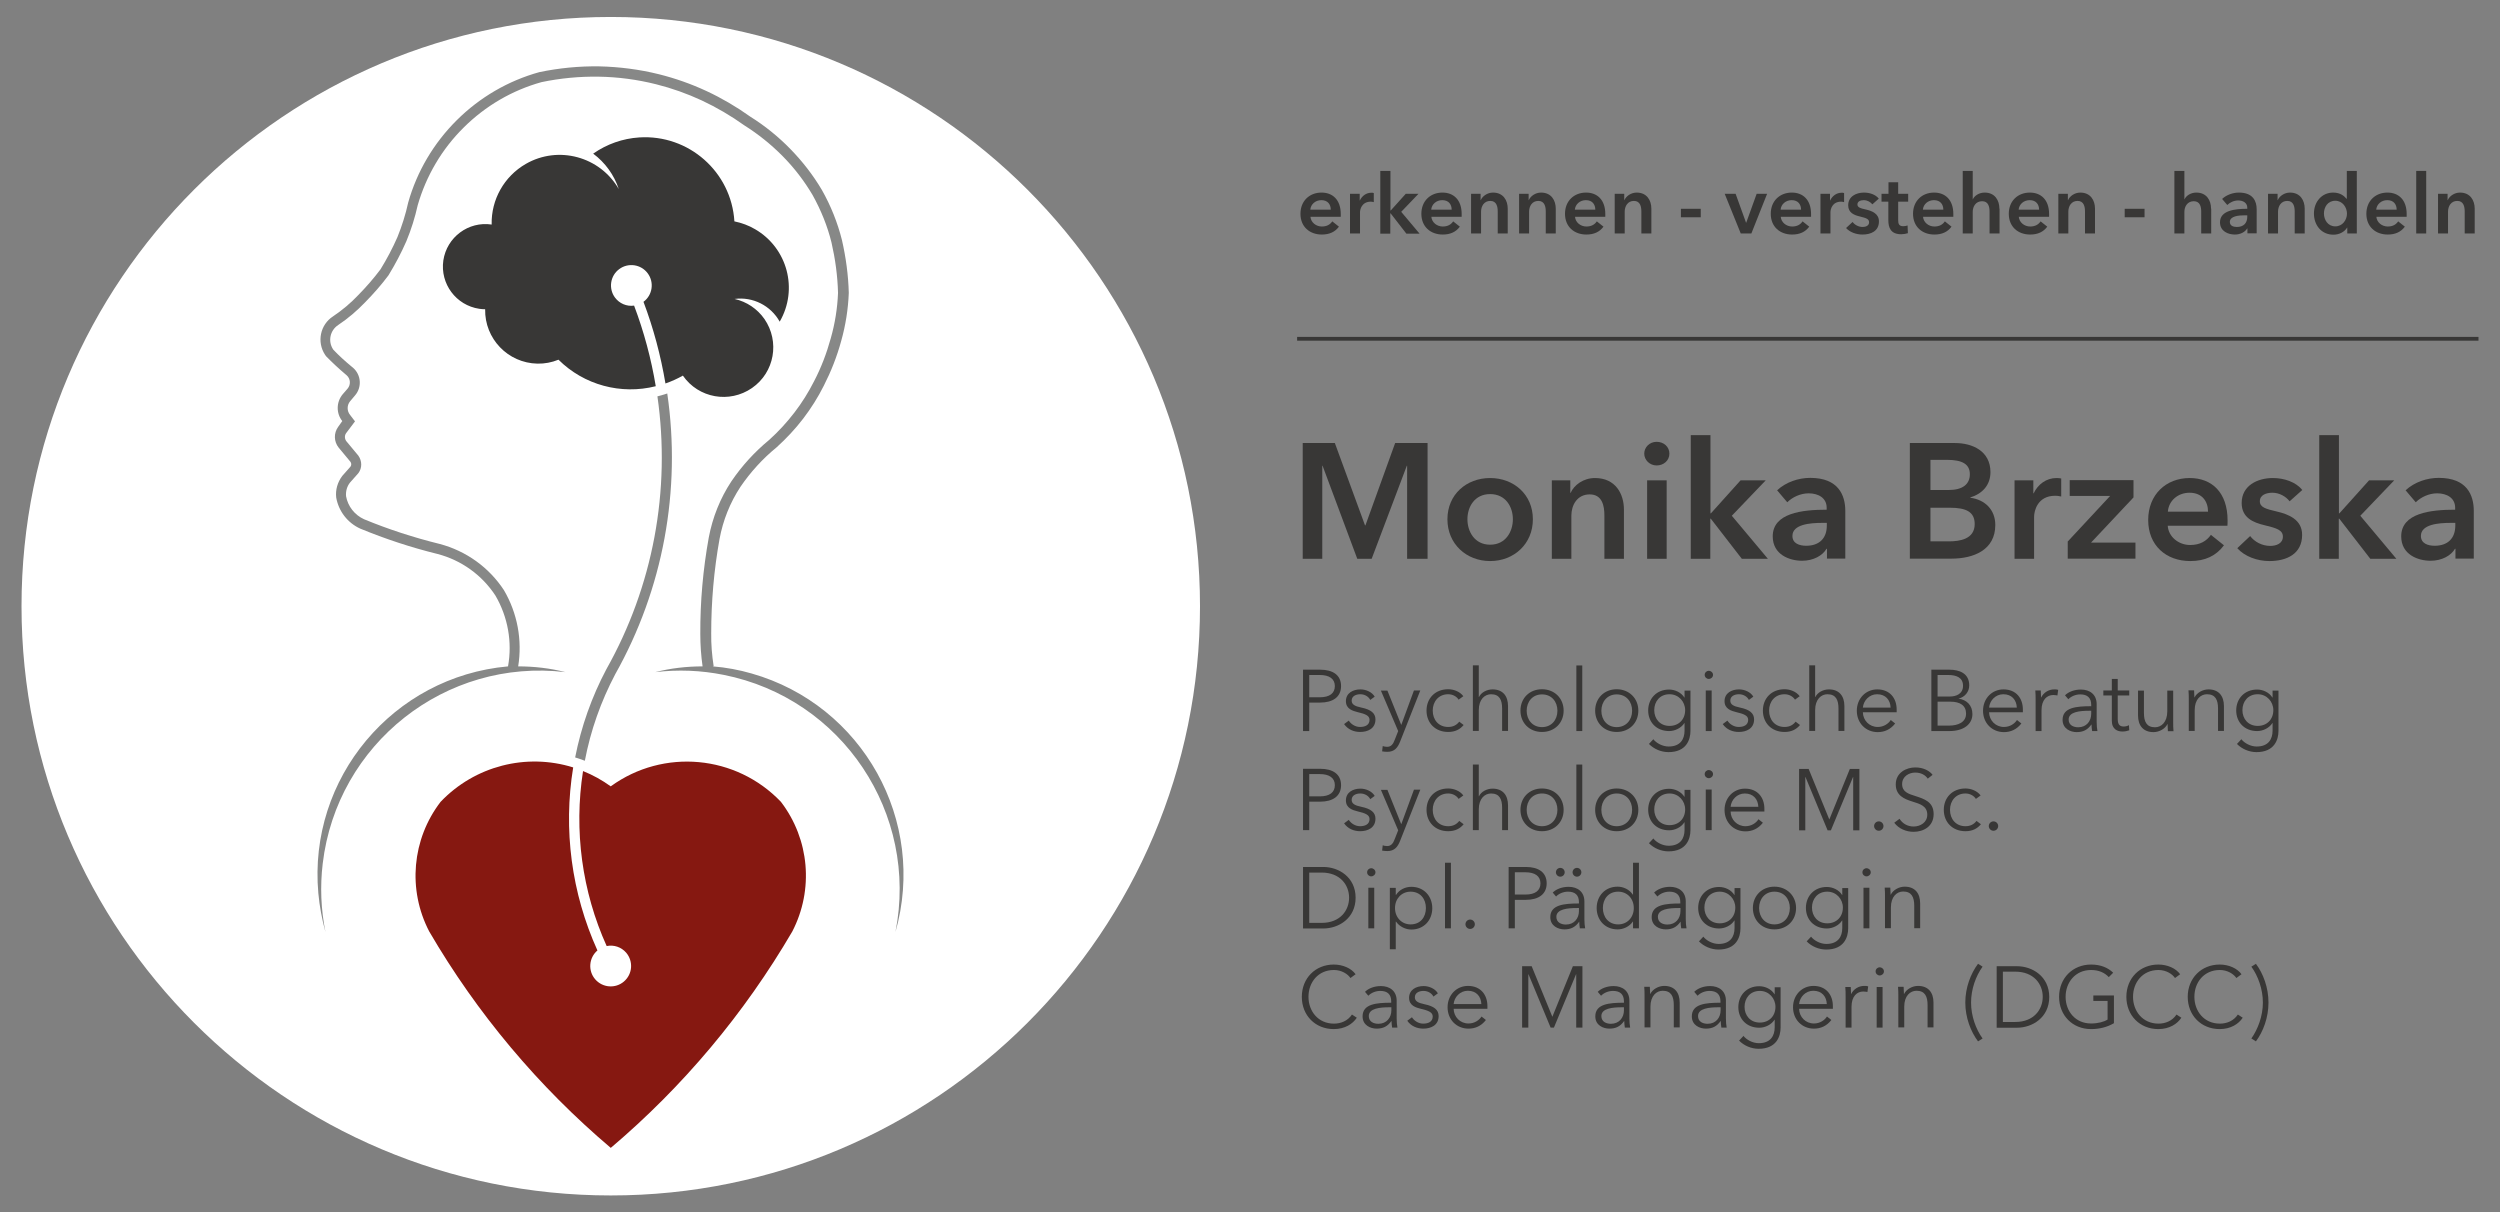 <?xml version="1.0" encoding="UTF-8"?> <svg xmlns="http://www.w3.org/2000/svg" id="a" data-name="Monika-Brzeska_Logo-V25" viewBox="0 0 165 80"><rect x="0" y="0" width="165" height="80" fill="#808080" stroke="none"/><defs><style> .e { fill: #fff; } .f { fill-rule: evenodd; } .f, .g, .h { fill: #383736; } .i { fill: #878887; } .j { fill: #861811; } .g { stroke: #383736; stroke-miterlimit: 10; stroke-width: .25px; } </style></defs><g id="b" data-name="Monika-Brzeska_Logo-V25-br"><g><path class="h" d="M89.55,67.17c-.27.41-.79.75-1.52.75-1.22,0-2.11-.9-2.11-2.13s.9-2.13,2.11-2.13c.6,0,1.16.25,1.44.64l-.34.25c-.17-.26-.58-.53-1.09-.53-1.05,0-1.68.82-1.68,1.77s.64,1.77,1.68,1.77c.46,0,.91-.18,1.19-.6l.32.21Z"></path><path class="h" d="M91.82,66.09c0-.46-.25-.69-.72-.69-.31,0-.61.13-.79.32l-.22-.26c.22-.22.6-.38,1.05-.38.58,0,1.04.32,1.04.97v1.17c0,.21.02.45.05.6h-.35c-.02-.13-.04-.29-.04-.43h-.01c-.25.35-.54.5-.97.5-.41,0-.93-.22-.93-.81,0-.82.91-.9,1.89-.9v-.09ZM91.71,66.48c-.64,0-1.37.07-1.37.58,0,.38.33.51.63.51.55,0,.86-.41.86-.89v-.2h-.11Z"></path><path class="h" d="M94.61,65.78c-.11-.22-.36-.38-.66-.38-.28,0-.57.12-.57.42,0,.25.2.37.64.46.63.13.93.37.93.78,0,.61-.51.83-1.01.83-.41,0-.81-.16-1.06-.52l.31-.23c.14.23.43.42.74.42.33,0,.63-.12.63-.47,0-.28-.28-.39-.79-.51-.32-.08-.77-.21-.77-.72,0-.54.47-.78.96-.78.37,0,.77.18.94.48l-.3.22Z"></path><path class="h" d="M98.16,66.58h-2.22c.01.54.43.97.98.97.4,0,.71-.22.86-.46l.29.23c-.31.4-.71.57-1.15.57-.79,0-1.38-.6-1.38-1.41s.59-1.41,1.35-1.41c.84,0,1.28.6,1.28,1.33,0,.05,0,.11,0,.18ZM97.77,66.27c-.02-.5-.33-.88-.89-.88-.52,0-.9.42-.94.88h1.83Z"></path><path class="h" d="M102.45,67.12h0l1.36-3.35h.63v4.05h-.41v-3.52h-.01l-1.46,3.52h-.22l-1.46-3.52h-.01v3.52h-.41v-4.05h.63l1.37,3.35Z"></path><path class="h" d="M107.18,66.09c0-.46-.25-.69-.72-.69-.31,0-.61.13-.79.32l-.22-.26c.22-.22.6-.38,1.05-.38.58,0,1.04.32,1.04.97v1.17c0,.21.02.45.05.6h-.35c-.02-.13-.04-.29-.04-.43h-.01c-.25.35-.54.5-.97.5-.41,0-.93-.22-.93-.81,0-.82.91-.9,1.89-.9v-.09ZM107.06,66.48c-.64,0-1.37.07-1.37.58,0,.38.33.51.63.51.55,0,.86-.41.86-.89v-.2h-.11Z"></path><path class="h" d="M108.89,65.14c.01.14.02.34.02.46h.01c.15-.31.54-.53.92-.53.68,0,1.02.44,1.02,1.1v1.64h-.39v-1.48c0-.56-.17-.94-.73-.94-.41,0-.81.33-.81,1.05v1.37h-.39v-2.09c0-.14,0-.41-.02-.59h.37Z"></path><path class="h" d="M113.55,66.09c0-.46-.25-.69-.72-.69-.31,0-.61.13-.79.32l-.22-.26c.22-.22.6-.38,1.05-.38.58,0,1.04.32,1.04.97v1.17c0,.21.02.45.05.6h-.35c-.02-.13-.04-.29-.04-.43h-.01c-.25.35-.54.5-.97.5-.41,0-.93-.22-.93-.81,0-.82.91-.9,1.89-.9v-.09ZM113.44,66.48c-.64,0-1.37.07-1.37.58,0,.38.33.51.63.51.55,0,.86-.41.86-.89v-.2h-.11Z"></path><path class="h" d="M115.06,68.36c.21.27.62.49,1.02.49.77,0,1.05-.48,1.05-1.05v-.5h-.01c-.21.33-.62.53-1.01.53-.83,0-1.38-.58-1.38-1.36s.55-1.38,1.38-1.38c.39,0,.8.19,1.01.53h.01v-.46h.39v2.66c0,.58-.27,1.4-1.45,1.4-.49,0-.97-.21-1.29-.54l.28-.3ZM116.15,67.49c.6,0,1.03-.42,1.03-1.04,0-.56-.43-1.05-1.03-1.05-.65,0-1.01.49-1.01,1.05s.37,1.04,1.01,1.04Z"></path><path class="h" d="M120.96,66.58h-2.22c.01.54.43.97.98.97.4,0,.71-.22.86-.46l.29.23c-.31.4-.71.57-1.15.57-.79,0-1.38-.6-1.38-1.41s.59-1.41,1.35-1.41c.84,0,1.28.6,1.28,1.33,0,.05,0,.11,0,.18ZM120.57,66.27c-.02-.5-.33-.88-.89-.88-.52,0-.9.42-.94.88h1.83Z"></path><path class="h" d="M121.78,65.14h.37c.01.14.02.34.02.46h.01c.15-.31.48-.53.86-.53.1,0,.18,0,.26.03l-.05.37s-.17-.03-.27-.03c-.41,0-.78.3-.78,1.01v1.37h-.39v-2.09c0-.14,0-.41-.02-.59Z"></path><path class="h" d="M124.06,64.38c-.14,0-.27-.11-.27-.27s.14-.27.27-.27.28.11.28.27-.14.27-.28.27ZM124.25,67.82h-.39v-2.68h.39v2.68Z"></path><path class="h" d="M125.64,65.14c.01.14.02.34.02.46h.01c.15-.31.54-.53.92-.53.68,0,1.02.44,1.02,1.1v1.64h-.39v-1.48c0-.56-.17-.94-.73-.94-.41,0-.81.33-.81,1.05v1.37h-.39v-2.09c0-.14,0-.41-.02-.59h.37Z"></path><path class="h" d="M130.09,66.17c0,.89.32,1.76.76,2.37l-.3.19c-.48-.64-.84-1.57-.84-2.56s.36-1.92.84-2.56l.3.19c-.44.61-.76,1.48-.76,2.37Z"></path><path class="h" d="M131.78,63.77h1.34c1.01,0,2.13.67,2.13,2.03s-1.12,2.03-2.13,2.03h-1.34v-4.05ZM132.19,67.45h.82c1.22,0,1.81-.82,1.81-1.66s-.59-1.66-1.81-1.66h-.82v3.32Z"></path><path class="h" d="M139.18,64.49c-.28-.3-.67-.47-1.17-.47-1.04,0-1.68.82-1.68,1.77s.64,1.76,1.68,1.76c.46,0,.86-.11,1.09-.26v-1.23h-.94v-.36h1.36v1.83c-.44.26-.96.39-1.51.39-1.22,0-2.11-.9-2.11-2.13s.9-2.13,2.11-2.13c.64,0,1.12.21,1.46.54l-.29.29Z"></path><path class="h" d="M143.97,67.17c-.27.41-.79.75-1.52.75-1.22,0-2.11-.9-2.11-2.13s.9-2.13,2.11-2.13c.6,0,1.16.25,1.44.64l-.34.25c-.17-.26-.58-.53-1.09-.53-1.05,0-1.68.82-1.68,1.77s.64,1.77,1.68,1.77c.46,0,.91-.18,1.19-.6l.32.21Z"></path><path class="h" d="M148.02,67.17c-.27.41-.79.75-1.52.75-1.22,0-2.11-.9-2.11-2.13s.9-2.13,2.11-2.13c.6,0,1.16.25,1.44.64l-.34.25c-.17-.26-.58-.53-1.09-.53-1.05,0-1.68.82-1.68,1.77s.64,1.77,1.68,1.77c.46,0,.91-.18,1.19-.6l.32.21Z"></path><path class="h" d="M148.59,63.8l.3-.19c.48.64.83,1.57.83,2.56s-.35,1.92-.83,2.56l-.3-.19c.43-.61.76-1.48.76-2.37s-.32-1.76-.76-2.37Z"></path></g><g><path class="h" d="M86,57.22h1.34c1.01,0,2.13.67,2.13,2.03s-1.12,2.03-2.13,2.03h-1.34v-4.05ZM86.41,60.91h.82c1.22,0,1.81-.82,1.81-1.66s-.59-1.66-1.81-1.66h-.82v3.32Z"></path><path class="h" d="M90.5,57.84c-.14,0-.27-.11-.27-.27s.14-.27.27-.27.28.11.28.27-.14.27-.28.27ZM90.7,61.27h-.39v-2.68h.39v2.68Z"></path><path class="h" d="M92.12,62.65h-.39v-4.05h.39v.46h.02c.22-.35.62-.53,1.01-.53.83,0,1.38.62,1.38,1.41s-.55,1.41-1.38,1.41c-.38,0-.78-.19-1.01-.52h-.02v1.83ZM93.1,58.85c-.6,0-1.03.47-1.03,1.08s.43,1.08,1.03,1.08c.65,0,1.01-.48,1.01-1.08s-.37-1.08-1.01-1.08Z"></path><path class="h" d="M95.76,61.27h-.39v-4.33h.39v4.33Z"></path><path class="h" d="M97.03,61.31c-.18,0-.31-.15-.31-.31s.13-.31.31-.31.31.15.31.31-.13.31-.31.31Z"></path><path class="h" d="M99.57,57.22h1.14c.82,0,1.37.35,1.37,1.08s-.55,1.09-1.38,1.09h-.72v1.88h-.41v-4.05ZM99.98,59.04h.7c.64,0,.99-.26.99-.74s-.37-.73-.99-.73h-.7v1.46Z"></path><path class="h" d="M104.21,59.54c0-.46-.25-.69-.72-.69-.31,0-.61.13-.79.32l-.22-.26c.22-.22.6-.38,1.05-.38.58,0,1.04.32,1.04.97v1.17c0,.21.02.45.05.6h-.35c-.02-.13-.04-.29-.04-.43h-.01c-.25.35-.54.5-.97.5-.41,0-.93-.22-.93-.81,0-.82.91-.9,1.89-.9v-.09ZM102.98,57.28c.17,0,.29.14.29.29s-.12.29-.29.29-.29-.14-.29-.29.12-.29.29-.29ZM104.09,59.93c-.64,0-1.37.07-1.37.58,0,.38.33.51.63.51.55,0,.86-.41.86-.89v-.2h-.11ZM104.08,57.28c.17,0,.29.14.29.29s-.12.29-.29.29-.29-.14-.29-.29.12-.29.29-.29Z"></path><path class="h" d="M106.76,61.34c-.83,0-1.38-.62-1.38-1.41s.55-1.41,1.38-1.41c.38,0,.78.18,1.01.53h.01v-2.11h.39v4.33h-.39v-.45h-.01c-.23.34-.63.52-1.01.52ZM106.8,61.01c.6,0,1.03-.46,1.03-1.08s-.43-1.08-1.03-1.08c-.65,0-1.01.49-1.01,1.08s.37,1.08,1.01,1.08Z"></path><path class="h" d="M110.9,59.54c0-.46-.25-.69-.72-.69-.31,0-.61.13-.79.32l-.22-.26c.22-.22.6-.38,1.05-.38.58,0,1.04.32,1.04.97v1.17c0,.21.02.45.05.6h-.35c-.02-.13-.04-.29-.04-.43h-.01c-.25.35-.54.5-.97.5-.41,0-.93-.22-.93-.81,0-.82.91-.9,1.89-.9v-.09ZM110.79,59.93c-.64,0-1.37.07-1.37.58,0,.38.33.51.63.51.55,0,.86-.41.86-.89v-.2h-.11Z"></path><path class="h" d="M112.41,61.81c.21.27.62.49,1.02.49.77,0,1.05-.48,1.05-1.05v-.5h-.01c-.21.33-.62.53-1.01.53-.83,0-1.38-.58-1.38-1.36s.55-1.38,1.38-1.38c.39,0,.8.19,1.01.53h.01v-.46h.39v2.66c0,.58-.27,1.4-1.45,1.4-.49,0-.97-.21-1.29-.54l.28-.3ZM113.5,60.94c.6,0,1.03-.42,1.03-1.04,0-.56-.43-1.05-1.03-1.05-.65,0-1.01.49-1.01,1.05s.37,1.04,1.01,1.04Z"></path><path class="h" d="M117.11,61.34c-.83,0-1.42-.6-1.42-1.41s.6-1.41,1.42-1.41,1.43.6,1.43,1.41-.59,1.41-1.43,1.41ZM117.11,58.85c-.62,0-1.01.48-1.01,1.08s.39,1.08,1.01,1.08,1.02-.47,1.02-1.08-.39-1.08-1.02-1.08Z"></path><path class="h" d="M119.52,61.81c.21.27.62.49,1.02.49.77,0,1.05-.48,1.05-1.05v-.5h-.01c-.21.33-.62.53-1.01.53-.83,0-1.38-.58-1.38-1.36s.55-1.38,1.38-1.38c.39,0,.8.19,1.01.53h.01v-.46h.39v2.66c0,.58-.27,1.4-1.45,1.4-.49,0-.97-.21-1.29-.54l.28-.3ZM120.6,60.94c.6,0,1.03-.42,1.03-1.04,0-.56-.43-1.05-1.03-1.05-.65,0-1.01.49-1.01,1.05s.37,1.04,1.01,1.04Z"></path><path class="h" d="M123.19,57.84c-.14,0-.27-.11-.27-.27s.14-.27.27-.27.28.11.28.27-.14.27-.28.27ZM123.38,61.27h-.39v-2.68h.39v2.68Z"></path><path class="h" d="M124.76,58.59c.01.14.02.34.02.46h.01c.15-.31.54-.53.92-.53.68,0,1.02.44,1.02,1.1v1.64h-.39v-1.48c0-.56-.17-.94-.73-.94-.41,0-.81.33-.81,1.05v1.37h-.39v-2.09c0-.14,0-.41-.02-.59h.37Z"></path></g><g><path class="h" d="M86,50.74h1.14c.82,0,1.37.35,1.37,1.08s-.55,1.09-1.38,1.09h-.72v1.88h-.41v-4.05ZM86.41,52.56h.7c.64,0,.99-.26.99-.74s-.37-.73-.99-.73h-.7v1.46Z"></path><path class="h" d="M90.44,52.75c-.11-.22-.36-.38-.66-.38-.28,0-.57.12-.57.42,0,.25.2.37.64.46.63.13.93.37.93.78,0,.61-.51.83-1.01.83-.41,0-.81-.16-1.06-.52l.31-.23c.14.23.43.42.74.42.33,0,.63-.12.63-.47,0-.28-.28-.39-.79-.51-.32-.08-.77-.21-.77-.72,0-.54.47-.78.96-.78.37,0,.77.18.94.48l-.3.22Z"></path><path class="h" d="M92.48,54.38h.01l.83-2.26h.42l-1.33,3.37c-.16.41-.38.68-.84.68-.11,0-.23-.01-.35-.03l.04-.35c.09.03.18.05.29.05.26,0,.4-.17.51-.48l.22-.56-1.14-2.67h.43l.91,2.26Z"></path><path class="h" d="M96.27,52.73c-.13-.21-.39-.36-.69-.36-.62,0-1.02.47-1.02,1.08s.39,1.08,1.02,1.08c.34,0,.57-.14.73-.35l.29.22c-.23.28-.55.46-1.02.46-.86,0-1.43-.6-1.43-1.41s.57-1.41,1.43-1.41c.36,0,.77.15,1,.46l-.3.22Z"></path><path class="h" d="M97.61,52.56c.14-.31.52-.51.9-.51.68,0,1.02.44,1.02,1.1v1.64h-.39v-1.48c0-.56-.17-.94-.73-.94-.41,0-.81.33-.81,1.05v1.37h-.39v-4.33h.39v2.09h.01Z"></path><path class="h" d="M101.77,54.86c-.83,0-1.42-.6-1.42-1.41s.59-1.41,1.42-1.41,1.43.6,1.43,1.41-.59,1.41-1.43,1.41ZM101.77,52.37c-.62,0-1.01.48-1.01,1.08s.39,1.08,1.01,1.08,1.02-.47,1.02-1.08-.39-1.08-1.02-1.08Z"></path><path class="h" d="M104.43,54.79h-.39v-4.33h.39v4.33Z"></path><path class="h" d="M106.7,54.86c-.83,0-1.42-.6-1.42-1.41s.6-1.41,1.42-1.41,1.43.6,1.43,1.41-.59,1.41-1.43,1.41ZM106.7,52.37c-.62,0-1.01.48-1.01,1.08s.39,1.08,1.01,1.08,1.02-.47,1.02-1.08-.39-1.08-1.02-1.08Z"></path><path class="h" d="M109.11,55.33c.21.27.62.49,1.02.49.77,0,1.05-.48,1.05-1.05v-.5h-.01c-.21.33-.62.53-1.01.53-.83,0-1.38-.58-1.38-1.36s.55-1.38,1.38-1.38c.39,0,.8.19,1.01.53h.01v-.46h.39v2.66c0,.58-.27,1.4-1.45,1.4-.49,0-.97-.21-1.29-.54l.28-.3ZM110.19,54.46c.6,0,1.03-.42,1.03-1.04,0-.56-.43-1.05-1.03-1.05-.65,0-1.01.49-1.01,1.05s.37,1.04,1.01,1.04Z"></path><path class="h" d="M112.78,51.36c-.14,0-.27-.11-.27-.27s.14-.27.27-.27.28.11.28.27-.14.27-.28.27ZM112.97,54.79h-.39v-2.68h.39v2.68Z"></path><path class="h" d="M116.44,53.56h-2.22c.01.54.43.97.98.97.4,0,.71-.22.86-.46l.29.23c-.31.4-.71.57-1.15.57-.79,0-1.38-.6-1.38-1.41s.59-1.41,1.35-1.41c.84,0,1.28.59,1.28,1.33,0,.05,0,.11,0,.18ZM116.05,53.25c-.02-.5-.33-.88-.89-.88-.52,0-.9.42-.94.88h1.83Z"></path><path class="h" d="M120.73,54.1h0l1.36-3.35h.63v4.05h-.41v-3.52h-.01l-1.46,3.52h-.22l-1.46-3.52h-.01v3.52h-.41v-4.05h.63l1.37,3.35Z"></path><path class="h" d="M124,54.83c-.18,0-.31-.15-.31-.31s.13-.31.31-.31.31.15.31.31-.13.31-.31.31Z"></path><path class="h" d="M127.24,51.4c-.17-.25-.45-.41-.84-.41s-.86.24-.86.76.43.65.88.79c.57.19,1.2.37,1.2,1.19s-.68,1.17-1.32,1.17c-.49,0-.98-.2-1.28-.6l.35-.26c.18.29.5.51.93.51s.9-.26.9-.78c0-.57-.47-.71-.99-.87-.54-.17-1.09-.4-1.09-1.13,0-.78.7-1.12,1.29-1.12.54,0,.95.23,1.14.49l-.33.26Z"></path><path class="h" d="M130.41,52.73c-.13-.21-.39-.36-.69-.36-.62,0-1.02.47-1.02,1.08s.39,1.08,1.02,1.08c.34,0,.57-.14.73-.35l.29.22c-.23.28-.55.46-1.02.46-.86,0-1.43-.6-1.43-1.41s.57-1.41,1.43-1.41c.36,0,.77.15,1,.46l-.3.22Z"></path><path class="h" d="M131.57,54.83c-.18,0-.31-.15-.31-.31s.13-.31.31-.31.31.15.31.31-.13.31-.31.31Z"></path></g><g><path class="h" d="M86,44.2h1.14c.82,0,1.37.35,1.37,1.08s-.55,1.09-1.38,1.09h-.72v1.88h-.41v-4.05ZM86.41,46.02h.7c.64,0,.99-.26.99-.74s-.37-.73-.99-.73h-.7v1.46Z"></path><path class="h" d="M90.44,46.2c-.11-.22-.36-.38-.66-.38-.28,0-.57.12-.57.42,0,.25.2.37.64.46.63.13.93.37.93.78,0,.61-.51.83-1.01.83-.41,0-.81-.16-1.06-.52l.31-.23c.14.23.43.42.74.42.33,0,.63-.12.63-.47,0-.28-.28-.39-.79-.51-.32-.08-.77-.21-.77-.72,0-.54.47-.78.96-.78.37,0,.77.18.94.48l-.3.22Z"></path><path class="h" d="M92.48,47.83h.01l.83-2.26h.42l-1.33,3.37c-.16.41-.38.68-.84.68-.11,0-.23-.01-.35-.03l.04-.35c.09.03.18.05.29.05.26,0,.4-.17.51-.48l.22-.56-1.14-2.67h.43l.91,2.26Z"></path><path class="h" d="M96.27,46.18c-.13-.21-.39-.36-.69-.36-.62,0-1.02.47-1.02,1.08s.39,1.08,1.02,1.08c.34,0,.57-.14.73-.35l.29.22c-.23.28-.55.46-1.02.46-.86,0-1.43-.6-1.43-1.41s.57-1.41,1.43-1.41c.36,0,.77.15,1,.46l-.3.22Z"></path><path class="h" d="M97.61,46.01c.14-.31.52-.51.9-.51.68,0,1.02.44,1.02,1.1v1.64h-.39v-1.48c0-.56-.17-.94-.73-.94-.41,0-.81.33-.81,1.05v1.37h-.39v-4.33h.39v2.09h.01Z"></path><path class="h" d="M101.77,48.31c-.83,0-1.42-.6-1.42-1.41s.59-1.41,1.42-1.41,1.43.6,1.43,1.41-.59,1.41-1.43,1.41ZM101.77,45.83c-.62,0-1.01.48-1.01,1.08s.39,1.08,1.01,1.08,1.02-.47,1.02-1.08-.39-1.08-1.02-1.08Z"></path><path class="h" d="M104.43,48.25h-.39v-4.33h.39v4.33Z"></path><path class="h" d="M106.7,48.31c-.83,0-1.42-.6-1.42-1.41s.6-1.41,1.42-1.41,1.43.6,1.43,1.41-.59,1.41-1.43,1.41ZM106.7,45.83c-.62,0-1.01.48-1.01,1.08s.39,1.08,1.01,1.08,1.02-.47,1.02-1.08-.39-1.08-1.02-1.08Z"></path><path class="h" d="M109.11,48.78c.21.27.62.49,1.02.49.77,0,1.05-.48,1.05-1.05v-.5h-.01c-.21.33-.62.53-1.01.53-.83,0-1.38-.58-1.38-1.36s.55-1.38,1.38-1.38c.39,0,.8.19,1.01.53h.01v-.46h.39v2.66c0,.58-.27,1.4-1.45,1.4-.49,0-.97-.21-1.29-.54l.28-.3ZM110.19,47.91c.6,0,1.03-.42,1.03-1.04,0-.56-.43-1.05-1.03-1.05-.65,0-1.01.49-1.01,1.05s.37,1.04,1.01,1.04Z"></path><path class="h" d="M112.78,44.81c-.14,0-.27-.11-.27-.27s.14-.27.27-.27.28.11.28.27-.14.27-.28.27ZM112.97,48.25h-.39v-2.68h.39v2.68Z"></path><path class="h" d="M115.43,46.2c-.11-.22-.36-.38-.66-.38-.28,0-.57.12-.57.42,0,.25.2.37.64.46.63.13.93.37.93.78,0,.61-.51.83-1.01.83-.41,0-.81-.16-1.06-.52l.31-.23c.14.23.43.42.74.42.33,0,.63-.12.63-.47,0-.28-.28-.39-.79-.51-.32-.08-.77-.21-.77-.72,0-.54.47-.78.96-.78.37,0,.77.18.94.48l-.3.22Z"></path><path class="h" d="M118.47,46.18c-.13-.21-.39-.36-.69-.36-.62,0-1.02.47-1.02,1.08s.39,1.08,1.02,1.08c.34,0,.57-.14.73-.35l.29.22c-.23.28-.55.46-1.02.46-.86,0-1.43-.6-1.43-1.41s.57-1.41,1.43-1.41c.36,0,.77.15,1,.46l-.3.22Z"></path><path class="h" d="M119.81,46.01c.14-.31.52-.51.9-.51.68,0,1.02.44,1.02,1.1v1.64h-.39v-1.48c0-.56-.17-.94-.73-.94-.41,0-.81.33-.81,1.05v1.37h-.39v-4.33h.39v2.09h.01Z"></path><path class="h" d="M125.17,47.01h-2.22c.01.54.43.97.98.97.4,0,.71-.22.86-.46l.29.23c-.31.4-.71.57-1.15.57-.79,0-1.38-.6-1.38-1.41s.59-1.41,1.35-1.41c.84,0,1.28.59,1.28,1.33,0,.05,0,.11,0,.18ZM124.78,46.7c-.02-.5-.33-.88-.89-.88-.52,0-.9.42-.94.88h1.83Z"></path><path class="h" d="M127.46,44.2h1.21c.62,0,1.3.22,1.3,1.04,0,.42-.29.77-.71.87h0c.53.07.92.43.92,1.02,0,.67-.58,1.12-1.51,1.12h-1.2v-4.05ZM127.87,45.97h.83c.4,0,.86-.17.86-.71s-.44-.71-.97-.71h-.71v1.42ZM127.87,47.89h.77c.59,0,1.12-.22,1.12-.79,0-.53-.38-.79-1.04-.79h-.84v1.58Z"></path><path class="h" d="M133.5,47.01h-2.22c.01.54.43.97.98.97.4,0,.71-.22.86-.46l.29.23c-.31.4-.71.57-1.15.57-.79,0-1.38-.6-1.38-1.41s.59-1.41,1.35-1.41c.84,0,1.28.59,1.28,1.33,0,.05,0,.11,0,.18ZM133.11,46.7c-.02-.5-.33-.88-.89-.88-.52,0-.9.42-.94.88h1.83Z"></path><path class="h" d="M134.32,45.57h.37c.01.14.02.34.02.46h.01c.15-.31.48-.53.86-.53.1,0,.18,0,.26.03l-.05.37s-.17-.03-.27-.03c-.41,0-.78.3-.78,1.01v1.37h-.39v-2.09c0-.14,0-.41-.02-.59Z"></path><path class="h" d="M138.02,46.52c0-.46-.25-.69-.72-.69-.31,0-.61.13-.79.32l-.22-.26c.22-.22.6-.38,1.05-.38.58,0,1.04.32,1.04.97v1.17c0,.21.02.45.05.6h-.35c-.02-.13-.04-.29-.04-.43h-.01c-.25.35-.54.5-.97.5-.41,0-.93-.22-.93-.81,0-.82.91-.9,1.89-.9v-.09ZM137.9,46.91c-.64,0-1.37.07-1.37.58,0,.38.33.51.63.51.55,0,.86-.41.86-.89v-.2h-.11Z"></path><path class="h" d="M140.53,45.9h-.76v1.56c0,.4.17.49.4.49.11,0,.24-.03.34-.09l.02.34c-.14.05-.28.08-.46.08-.29,0-.69-.13-.69-.71v-1.67h-.56v-.33h.56v-.76h.39v.76h.76v.33Z"></path><path class="h" d="M143.08,48.25c-.01-.14-.02-.34-.02-.46h-.01c-.15.31-.54.53-.92.53-.68,0-1.02-.44-1.02-1.1v-1.64h.39v1.48c0,.56.17.94.73.94.41,0,.81-.33.81-1.05v-1.37h.39v2.09c0,.14,0,.41.02.59h-.37Z"></path><path class="h" d="M144.81,45.57c.01.14.02.34.02.46h.01c.15-.31.54-.53.92-.53.68,0,1.02.44,1.02,1.1v1.64h-.39v-1.48c0-.56-.17-.94-.73-.94-.41,0-.81.33-.81,1.05v1.37h-.39v-2.09c0-.14,0-.41-.02-.59h.37Z"></path><path class="h" d="M147.92,48.78c.21.27.62.49,1.02.49.77,0,1.05-.48,1.05-1.05v-.5h-.01c-.21.33-.62.53-1.01.53-.83,0-1.38-.58-1.38-1.36s.55-1.38,1.38-1.38c.39,0,.8.19,1.01.53h.01v-.46h.39v2.66c0,.58-.27,1.4-1.45,1.4-.49,0-.97-.21-1.29-.54l.28-.3ZM149.01,47.91c.6,0,1.03-.42,1.03-1.04,0-.56-.43-1.05-1.03-1.05-.65,0-1.01.49-1.01,1.05s.37,1.04,1.01,1.04Z"></path></g><g><path class="h" d="M85.98,29.24h2.12l1.99,5.43h.03l1.96-5.43h2.14v7.64h-1.35v-6.14h-.02l-2.32,6.14h-.95l-2.29-6.14h-.02v6.14h-1.29v-7.64Z"></path><path class="h" d="M98.35,31.55c1.56,0,2.82,1.09,2.82,2.72s-1.25,2.76-2.82,2.76-2.82-1.13-2.82-2.76,1.25-2.72,2.82-2.72ZM98.35,35.95c1.03,0,1.5-.87,1.5-1.68s-.47-1.66-1.5-1.66-1.5.85-1.5,1.66.47,1.68,1.5,1.68Z"></path><path class="h" d="M102.41,31.7h1.23v.83h.02c.23-.52.84-.98,1.61-.98,1.35,0,1.91,1.04,1.91,2.09v3.24h-1.29v-2.87c0-.62-.14-1.38-.97-1.38s-1.21.71-1.21,1.4v2.85h-1.29v-5.18Z"></path><path class="h" d="M109.34,29.16c.47,0,.84.33.84.78s-.37.78-.84.78-.82-.37-.82-.78.34-.78.82-.78ZM108.71,31.7h1.29v5.18h-1.29v-5.18Z"></path><path class="h" d="M111.6,28.72h1.29v5.16h.03l1.96-2.18h1.66l-2.24,2.34,2.38,2.84h-1.72l-2.05-2.65h-.03v2.65h-1.29v-8.16Z"></path><path class="h" d="M120.58,36.22h-.03c-.26.45-.87.79-1.61.79-.83,0-1.94-.4-1.94-1.61,0-1.54,1.94-1.76,3.56-1.76v-.13c0-.64-.54-.95-1.19-.95-.55,0-1.08.26-1.41.59l-.67-.79c.58-.54,1.4-.82,2.19-.82,1.85,0,2.31,1.14,2.31,2.18v3.15h-1.21v-.66ZM120.56,34.51h-.29c-.82,0-1.97.1-1.97.86,0,.5.46.65.91.65.88,0,1.36-.51,1.36-1.33v-.18Z"></path><path class="h" d="M126.05,29.24h2.98c1.15,0,2.34.53,2.34,1.92,0,.86-.54,1.43-1.33,1.67v.02c.96.13,1.65.78,1.65,1.8,0,1.66-1.45,2.22-2.89,2.22h-2.75v-7.64ZM127.41,32.34h1.21c.91,0,1.39-.38,1.39-1.04s-.49-.95-1.51-.95h-1.09v1.98ZM127.41,35.73h1.22c.7,0,1.7-.14,1.7-1.14,0-.8-.55-1.08-1.65-1.08h-1.27v2.22Z"></path><path class="h" d="M132.96,31.7h1.24v.86h.02c.28-.59.83-1.01,1.51-1.01.1,0,.23.01.31.03v1.19c-.17-.04-.28-.05-.4-.05-1.17,0-1.39,1.01-1.39,1.39v2.77h-1.29v-5.18Z"></path><path class="h" d="M136.48,35.73l2.79-3h-2.67v-1.04h4.21v1.14l-2.8,2.98h2.93v1.06h-4.47v-1.14Z"></path><path class="h" d="M147.01,34.7h-3.94c.05.73.72,1.27,1.48,1.27.65,0,1.08-.26,1.37-.67l.86.69c-.51.69-1.24,1.04-2.22,1.04-1.6,0-2.78-1.03-2.78-2.71s1.18-2.77,2.74-2.77c1.45,0,2.5.94,2.5,2.8,0,.12,0,.23-.01.35ZM145.73,33.77c0-.67-.38-1.25-1.22-1.25-.77,0-1.38.53-1.43,1.25h2.65Z"></path><path class="h" d="M151.11,33.08c-.23-.3-.66-.56-1.13-.56-.41,0-.83.15-.83.56s.4.51,1.12.68c.77.18,1.67.53,1.67,1.54,0,1.26-1.02,1.73-2.16,1.73-.8,0-1.63-.3-2.12-.85l.85-.8c.28.37.77.65,1.33.65.38,0,.83-.15.83-.61,0-.43-.4-.56-1.19-.75-.77-.18-1.53-.5-1.53-1.47,0-1.15,1.04-1.65,2.06-1.65.74,0,1.52.26,1.94.79l-.84.75Z"></path><path class="h" d="M153.08,28.72h1.29v5.16h.03l1.96-2.18h1.66l-2.24,2.34,2.38,2.84h-1.72l-2.05-2.65h-.03v2.65h-1.29v-8.16Z"></path><path class="h" d="M162.06,36.22h-.03c-.26.45-.87.79-1.61.79-.83,0-1.94-.4-1.94-1.61,0-1.54,1.94-1.76,3.56-1.76v-.13c0-.64-.54-.95-1.19-.95-.55,0-1.08.26-1.41.59l-.67-.79c.58-.54,1.4-.82,2.19-.82,1.86,0,2.31,1.14,2.31,2.18v3.15h-1.21v-.66ZM162.04,34.51h-.29c-.82,0-1.97.1-1.97.86,0,.5.46.65.91.65.88,0,1.36-.51,1.36-1.33v-.18Z"></path></g><line class="g" x1="85.61" y1="22.36" x2="163.58" y2="22.36"></line><g><path class="h" d="M88.48,14.31h-1.99c.03.37.37.64.75.64.33,0,.55-.13.69-.34l.44.35c-.26.35-.63.52-1.13.52-.81,0-1.41-.52-1.41-1.37s.6-1.4,1.39-1.4c.73,0,1.27.47,1.27,1.42,0,.06,0,.12,0,.17ZM87.83,13.84c0-.34-.19-.63-.62-.63-.39,0-.7.27-.73.63h1.34Z"></path><path class="h" d="M89.11,12.79h.63v.44h.01c.14-.3.42-.51.76-.51.05,0,.12,0,.16.02v.6c-.09-.02-.14-.03-.2-.03-.59,0-.71.51-.71.7v1.4h-.66v-2.62Z"></path><path class="h" d="M91.11,11.28h.66v2.61h.02l.99-1.1h.84l-1.14,1.19,1.21,1.44h-.87l-1.04-1.34h-.02v1.34h-.66v-4.13Z"></path><path class="h" d="M96.46,14.31h-1.99c.03.37.37.64.75.64.33,0,.55-.13.69-.34l.44.35c-.26.35-.63.52-1.13.52-.81,0-1.41-.52-1.41-1.37s.6-1.4,1.39-1.4c.73,0,1.27.47,1.27,1.42,0,.06,0,.12,0,.17ZM95.81,13.84c0-.34-.19-.63-.62-.63-.39,0-.7.27-.73.63h1.34Z"></path><path class="h" d="M97.1,12.79h.62v.42h.01c.11-.26.43-.5.81-.5.68,0,.97.52.97,1.06v1.64h-.66v-1.45c0-.31-.07-.7-.49-.7s-.61.36-.61.71v1.44h-.66v-2.62Z"></path><path class="h" d="M100.27,12.79h.62v.42h.01c.11-.26.43-.5.81-.5.68,0,.97.52.97,1.06v1.64h-.66v-1.45c0-.31-.07-.7-.49-.7s-.61.36-.61.71v1.44h-.66v-2.62Z"></path><path class="h" d="M105.94,14.31h-1.99c.03.37.37.64.75.64.33,0,.55-.13.69-.34l.44.35c-.26.35-.63.52-1.13.52-.81,0-1.41-.52-1.41-1.37s.6-1.4,1.39-1.4c.73,0,1.27.47,1.27,1.42,0,.06,0,.12,0,.17ZM105.29,13.84c0-.34-.19-.63-.62-.63-.39,0-.7.27-.73.63h1.34Z"></path><path class="h" d="M106.58,12.79h.62v.42h.01c.11-.26.43-.5.81-.5.68,0,.97.52.97,1.06v1.64h-.66v-1.45c0-.31-.07-.7-.49-.7s-.61.36-.61.71v1.44h-.66v-2.62Z"></path><path class="h" d="M112.25,14.34h-1.31v-.56h1.31v.56Z"></path><path class="h" d="M113.83,12.79h.72l.69,1.91h.01l.69-1.91h.69l-1.04,2.62h-.7l-1.06-2.62Z"></path><path class="h" d="M119.52,14.31h-1.99c.03.37.37.64.75.64.33,0,.55-.13.69-.34l.44.35c-.26.35-.63.52-1.13.52-.81,0-1.41-.52-1.41-1.37s.6-1.4,1.39-1.4c.73,0,1.27.47,1.27,1.42,0,.06,0,.12,0,.17ZM118.87,13.84c0-.34-.19-.63-.62-.63-.39,0-.7.27-.73.63h1.34Z"></path><path class="h" d="M120.15,12.79h.63v.44h.01c.14-.3.42-.51.76-.51.05,0,.12,0,.16.02v.6c-.09-.02-.14-.03-.2-.03-.59,0-.7.51-.7.7v1.4h-.66v-2.62Z"></path><path class="h" d="M123.58,13.49c-.12-.15-.33-.28-.57-.28-.21,0-.42.08-.42.28s.2.26.57.34c.39.09.85.27.85.78,0,.64-.52.87-1.09.87-.4,0-.83-.15-1.08-.43l.43-.4c.14.19.39.33.67.33.19,0,.42-.08.42-.31,0-.22-.2-.28-.6-.38-.39-.09-.78-.25-.78-.74,0-.58.52-.84,1.04-.84.38,0,.77.13.98.4l-.43.38Z"></path><path class="h" d="M124.18,13.31v-.52h.46v-.76h.64v.76h.66v.52h-.66v1.22c0,.24.05.4.34.4.09,0,.2-.02.28-.05l.02.51c-.12.04-.29.07-.44.07-.69,0-.85-.43-.85-.93v-1.22h-.46Z"></path><path class="h" d="M128.91,14.31h-1.99c.03.37.37.64.75.64.33,0,.55-.13.69-.34l.44.35c-.26.35-.63.52-1.13.52-.81,0-1.41-.52-1.41-1.37s.6-1.4,1.39-1.4c.73,0,1.27.47,1.27,1.42,0,.06,0,.12,0,.17ZM128.26,13.84c0-.34-.19-.63-.62-.63-.39,0-.7.27-.73.63h1.34Z"></path><path class="h" d="M131.97,13.77v1.64h-.66v-1.44c0-.31-.07-.69-.49-.69s-.62.35-.62.7v1.43h-.66v-4.13h.66v1.87h.01c.1-.22.39-.44.78-.44.68,0,.97.52.97,1.06Z"></path><path class="h" d="M135.23,14.31h-1.99c.03.37.37.64.75.64.33,0,.55-.13.69-.34l.44.35c-.26.35-.63.52-1.13.52-.81,0-1.41-.52-1.41-1.37s.6-1.4,1.39-1.4c.73,0,1.27.47,1.27,1.42,0,.06,0,.12,0,.17ZM134.58,13.84c0-.34-.19-.63-.62-.63-.39,0-.7.27-.73.63h1.34Z"></path><path class="h" d="M135.86,12.79h.62v.42h.01c.11-.26.43-.5.81-.5.68,0,.97.52.97,1.06v1.64h-.66v-1.45c0-.31-.07-.7-.49-.7s-.61.36-.61.71v1.44h-.66v-2.62Z"></path><path class="h" d="M141.54,14.34h-1.31v-.56h1.31v.56Z"></path><path class="h" d="M145.94,13.77v1.64h-.66v-1.44c0-.31-.07-.69-.49-.69s-.62.35-.62.7v1.43h-.66v-4.13h.66v1.87h.01c.1-.22.39-.44.78-.44.68,0,.97.52.97,1.06Z"></path><path class="h" d="M148.33,15.08h-.02c-.13.23-.44.4-.81.4-.42,0-.98-.2-.98-.81,0-.78.98-.89,1.8-.89v-.07c0-.32-.27-.48-.6-.48-.28,0-.55.13-.72.3l-.34-.4c.29-.27.71-.42,1.11-.42.94,0,1.17.58,1.17,1.1v1.59h-.61v-.33ZM148.32,14.21h-.15c-.42,0-1,.05-1,.44,0,.25.23.33.46.33.45,0,.69-.26.69-.67v-.09Z"></path><path class="h" d="M149.7,12.79h.62v.42h.01c.11-.26.43-.5.81-.5.68,0,.97.52.97,1.06v1.64h-.66v-1.45c0-.31-.07-.7-.49-.7s-.61.36-.61.71v1.44h-.66v-2.62Z"></path><path class="h" d="M155.54,15.41h-.62v-.39h-.01c-.18.3-.54.47-.9.47-.8,0-1.29-.63-1.29-1.4s.52-1.38,1.27-1.38c.48,0,.74.24.88.41h.02v-1.84h.66v4.13ZM154.13,14.94c.48,0,.77-.43.77-.84s-.29-.85-.77-.85c-.51,0-.75.43-.75.84s.25.85.75.85Z"></path><path class="h" d="M158.83,14.31h-1.99c.03.37.37.64.75.64.33,0,.55-.13.69-.34l.44.35c-.26.35-.63.52-1.13.52-.81,0-1.41-.52-1.41-1.37s.6-1.4,1.39-1.4c.73,0,1.27.47,1.27,1.42,0,.06,0,.12,0,.17ZM158.18,13.84c0-.34-.19-.63-.62-.63-.39,0-.7.27-.73.63h1.34Z"></path><path class="h" d="M159.47,11.28h.66v4.13h-.66v-4.13Z"></path><path class="h" d="M160.92,12.79h.62v.42h.01c.11-.26.43-.5.81-.5.68,0,.97.52.97,1.06v1.64h-.66v-1.45c0-.31-.07-.7-.49-.7s-.61.36-.61.71v1.44h-.66v-2.62Z"></path></g><path class="e" d="M79.2,40.01C79.2,18.54,61.79,1.12,40.31,1.12S1.42,18.54,1.42,40.01s17.41,38.89,38.89,38.89,38.89-17.41,38.89-38.89h0Z"></path><path class="i" d="M47.1,43.96c-.11-.71-.17-1.44-.16-2.16,0-2.09.18-4.17.55-6.23.23-1.23.69-2.39,1.38-3.44.67-.98,1.47-1.86,2.39-2.61.64-.58,1.23-1.21,1.75-1.89.52-.68.98-1.41,1.36-2.17.48-.94.87-1.93,1.15-2.96.29-1.03.46-2.1.5-3.17-.03-1.17-.19-2.34-.45-3.48-.29-1.16-.74-2.28-1.33-3.32-.58-.98-1.28-1.88-2.08-2.7-.79-.81-1.68-1.53-2.64-2.13-.91-.65-1.88-1.22-2.89-1.69-1.01-.47-2.06-.84-3.14-1.11-1.29-.32-2.61-.49-3.94-.52-1.33-.02-2.65.11-3.95.38-2.06.57-3.93,1.66-5.45,3.17-1.52,1.51-2.63,3.38-3.21,5.44-.17.78-.41,1.54-.71,2.28-.32.73-.7,1.45-1.12,2.13-.45.6-.94,1.16-1.46,1.69-.5.53-1.06,1-1.67,1.41-.85.55-1.08,1.69-.53,2.53.02.04.05.07.07.1.41.42.84.82,1.29,1.2.03.02.05.04.07.06.26.23.28.62.06.88l-.33.38c-.42.51-.43,1.25-.02,1.76,0,0-.27.38-.27.38-.3.41-.29.97.03,1.37l.78.94c.07.1.07.22,0,.32l-.54.61c-.31.41-.46.92-.4,1.43.16.9.75,1.67,1.59,2.05,1.65.68,3.35,1.24,5.09,1.67,1.58.41,2.94,1.39,3.83,2.75.82,1.41,1.12,3.06.83,4.67-7.59.68-13.2,7.38-12.52,14.97.08.87.24,1.72.47,2.56-.3-1.49-.36-3.01-.18-4.52.94-7.91,8.11-13.57,16.02-12.63-1.02-.26-2.07-.38-3.12-.38.28-1.73-.05-3.51-.94-5.03-.99-1.51-2.5-2.59-4.24-3.05-1.7-.42-3.37-.96-4.99-1.63-.62-.28-1.07-.85-1.19-1.52-.03-.32.06-.65.26-.9l.55-.62c.26-.34.25-.81,0-1.16l-.79-.95c-.12-.16-.13-.38-.01-.54l.58-.77-.32-.42c-.22-.26-.22-.65,0-.91l.32-.38c.47-.54.41-1.36-.13-1.83-.04-.03-.07-.06-.11-.09-.41-.34-.81-.7-1.18-1.09,0-.01-.02-.03-.03-.04-.35-.54-.19-1.25.34-1.6.65-.43,1.24-.94,1.78-1.5.55-.56,1.07-1.15,1.54-1.78.44-.72.84-1.47,1.18-2.25.32-.77.57-1.57.75-2.38.56-1.94,1.6-3.71,3.04-5.13,1.43-1.42,3.19-2.45,5.13-2.99,1.24-.26,2.51-.38,3.78-.36,1.28.02,2.54.19,3.78.5,1.04.26,2.05.62,3.02,1.07.98.46,1.92,1.01,2.8,1.64.92.58,1.77,1.26,2.54,2.04.76.77,1.42,1.63,1.97,2.56.55.99.98,2.04,1.25,3.14.25,1.09.4,2.2.43,3.32-.04,1.01-.2,2.02-.48,3-.27.98-.63,1.93-1.1,2.83-.37.73-.8,1.42-1.3,2.07-.5.65-1.05,1.25-1.66,1.8-.96.79-1.8,1.71-2.5,2.74-.74,1.12-1.24,2.38-1.49,3.7-.38,2.1-.57,4.24-.56,6.37,0,.72.05,1.43.15,2.14-1.05,0-2.1.12-3.12.38,1.5-.18,3.02-.12,4.51.18,7.82,1.55,12.89,9.15,11.34,16.97,2.09-7.33-2.16-14.97-9.49-17.06-.83-.24-1.69-.4-2.56-.47Z"></path><path class="j" d="M40.31,51.9c-.57-.41-1.18-.75-1.83-1.01-.61,3.92-.07,7.94,1.56,11.55.48-.1.97.07,1.29.44.48.57.42,1.41-.15,1.9-.56.48-1.41.42-1.9-.15-.48-.56-.42-1.41.15-1.9-1.71-3.78-2.27-7.98-1.6-12.08-3.11-.97-6.5-.09-8.75,2.27-1.89,2.46-2.19,5.8-.75,8.56,3.15,5.4,7.2,10.23,11.98,14.28,4.77-4.04,8.82-8.87,11.98-14.28,1.43-2.76,1.14-6.09-.75-8.56-2.96-3.1-7.75-3.54-11.22-1.03Z"></path><path class="i" d="M38.6,50.21c.38-2,1.06-3.92,2.01-5.72,3.16-5.62,4.36-12.14,3.43-18.52-.21.07-.43.13-.65.19.89,6.21-.29,12.54-3.37,18.01-.97,1.83-1.66,3.79-2.06,5.82.22.07.43.14.64.22Z"></path><path class="f" d="M32.02,20.41c-.13,0-.26-.01-.39-.03-1.53-.23-2.59-1.65-2.37-3.19.23-1.54,1.66-2.6,3.19-2.37-.04-1.65.83-3.18,2.25-4,2.15-1.24,4.9-.49,6.14,1.66-.31-.94-.9-1.75-1.69-2.34.9-.63,1.95-1,3.04-1.07,3.26-.21,6.08,2.27,6.28,5.54.48.1.95.27,1.37.52,2.13,1.24,2.86,3.96,1.62,6.1-.59-1.06-1.77-1.66-2.98-1.5.8.18,1.5.65,1.97,1.32,1.03,1.49.67,3.53-.82,4.56-1.49,1.03-3.53.67-4.56-.82-.37.21-.75.38-1.15.52-.31-1.84-.79-3.64-1.45-5.39.6-.44.72-1.29.28-1.88-.44-.6-1.29-.72-1.88-.28-.6.44-.72,1.29-.28,1.88.29.39.77.6,1.26.53.65,1.72,1.13,3.51,1.43,5.32-2.3.58-4.74-.08-6.42-1.75-.44.18-.91.27-1.39.26-1.95-.04-3.49-1.65-3.45-3.59h0Z"></path></g></svg> 